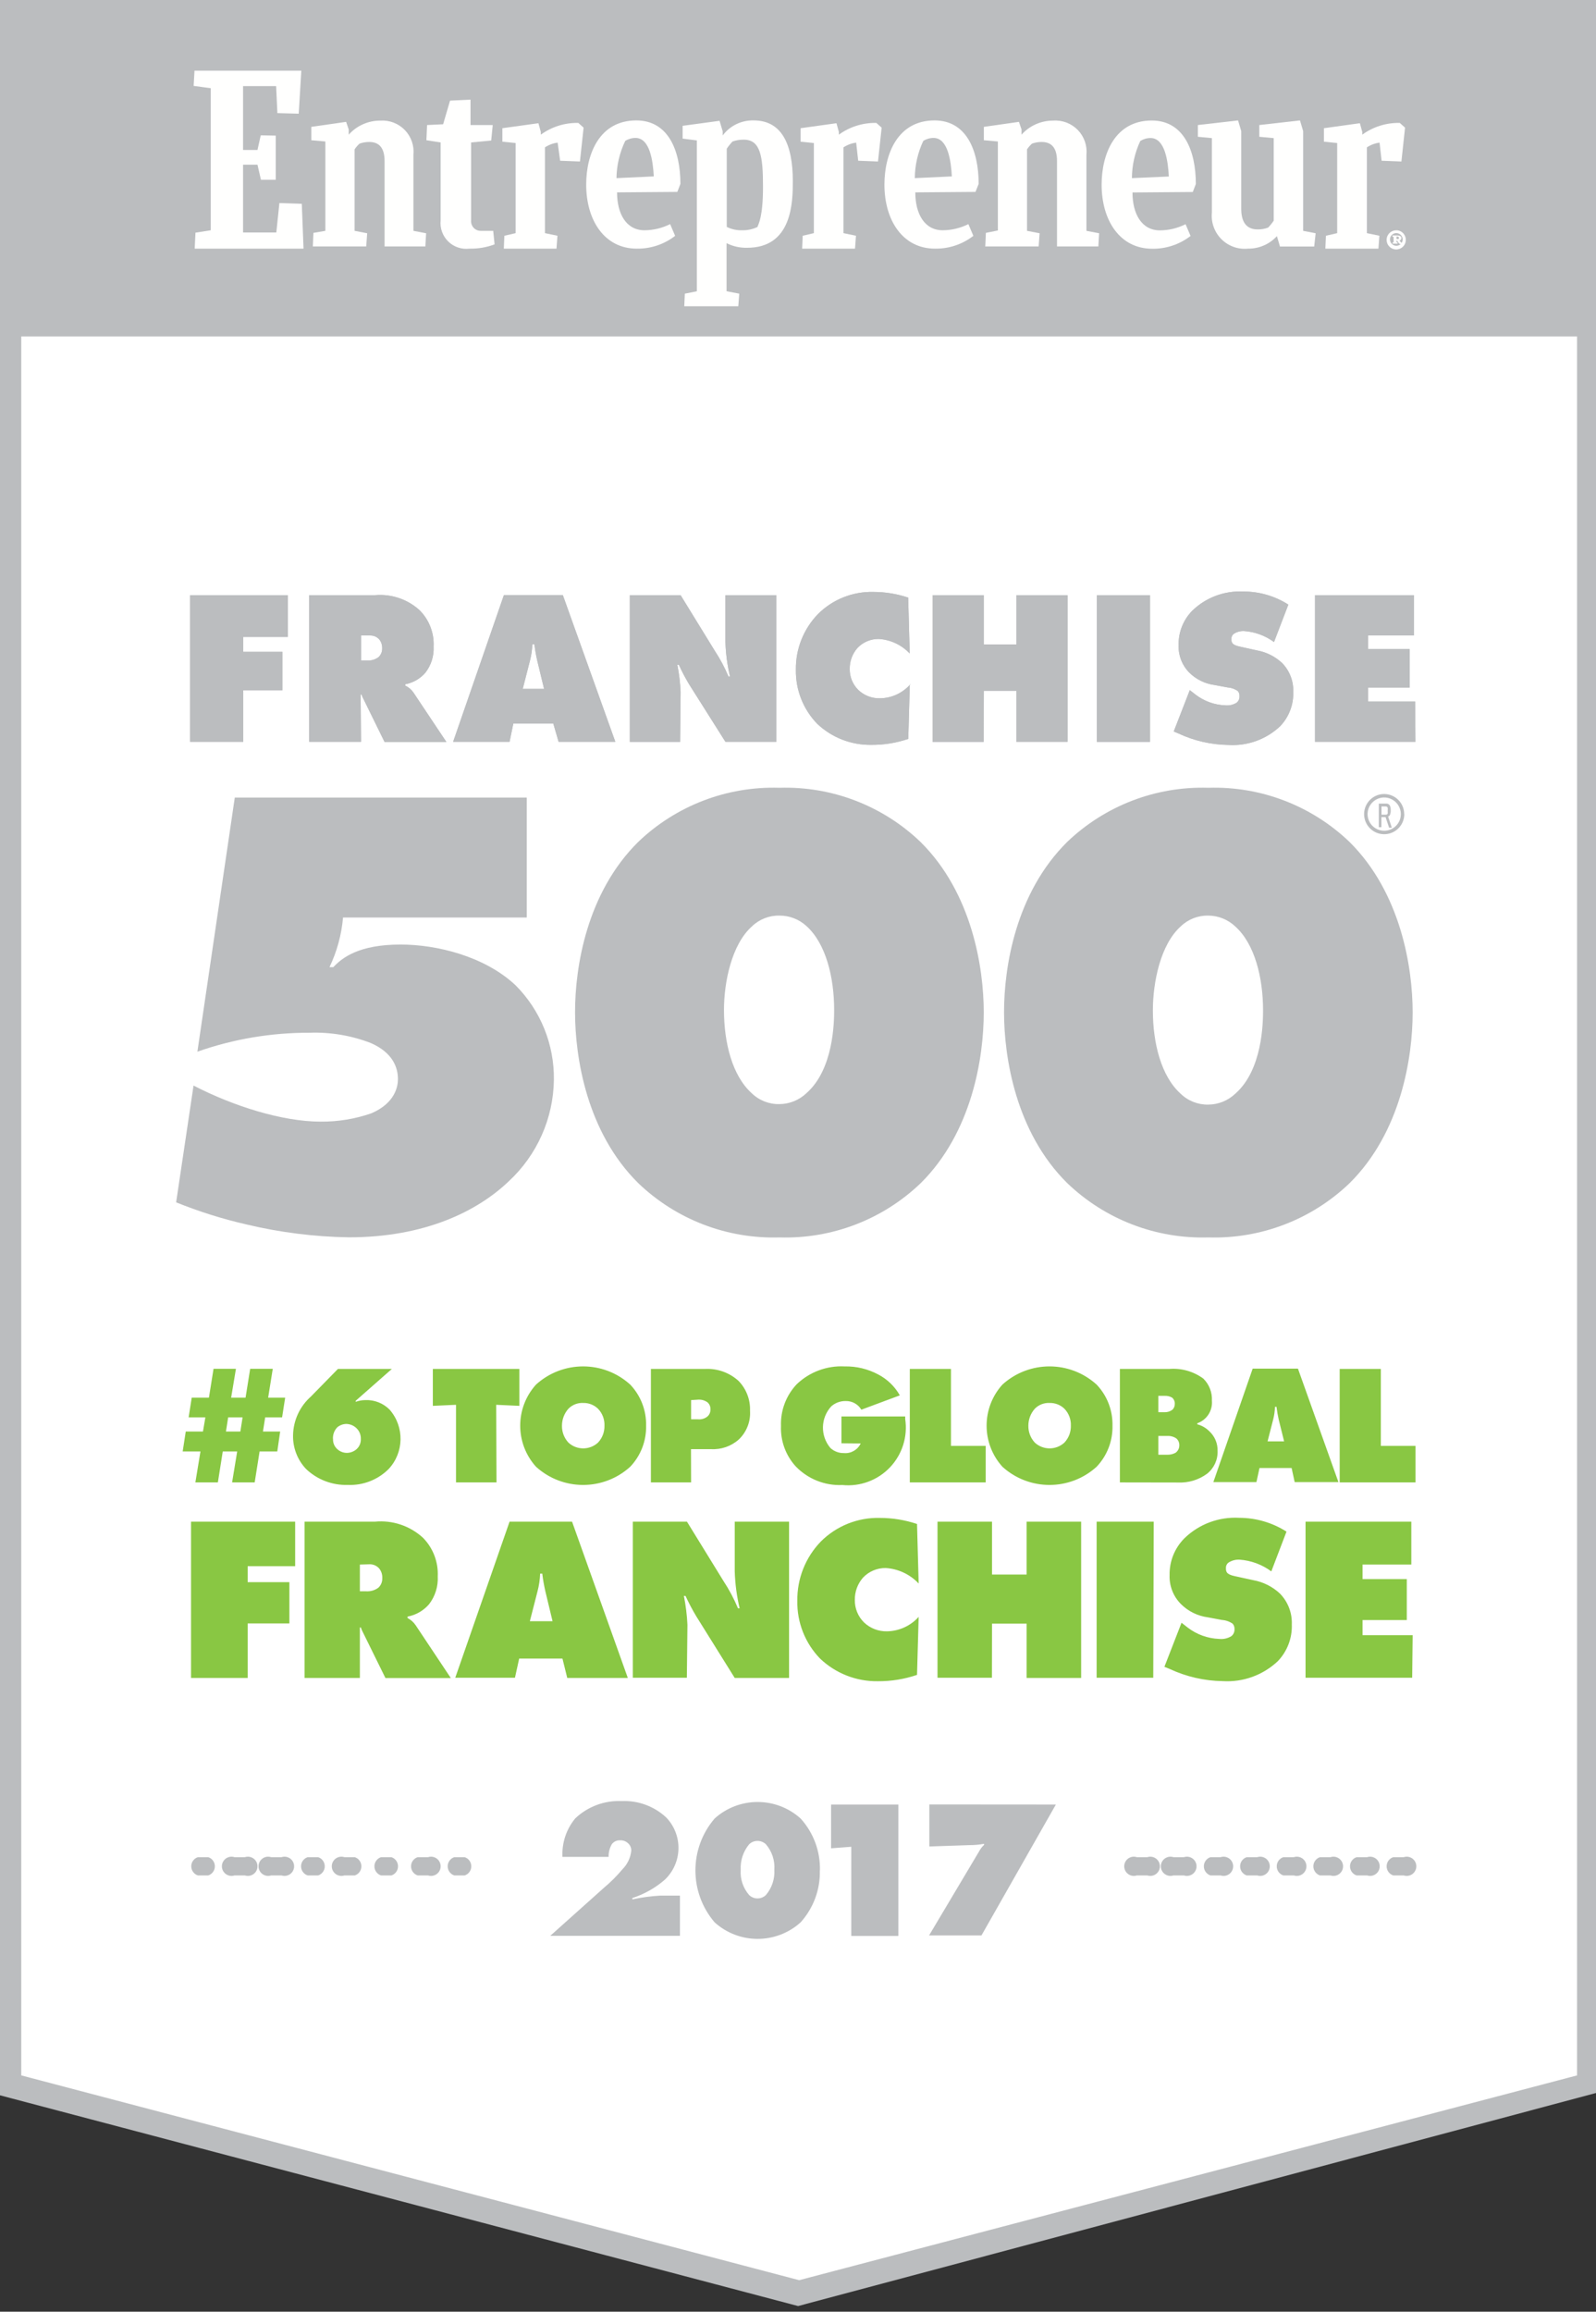 <?xml version="1.0" encoding="UTF-8"?>
<svg width="230px" height="333px" viewBox="0 0 230 333" version="1.1" xmlns="http://www.w3.org/2000/svg" xmlns:xlink="http://www.w3.org/1999/xlink">
    <rect x="0" y="0" width="230" height="333" fill="#333333" stroke="none"/>
    <!-- Generator: Sketch 50.2 (55047) - http://www.bohemiancoding.com/sketch -->
    <title>2018_Badge_Top_Global_Franchise</title>
    <desc>Created with Sketch.</desc>
    <defs></defs>
    <g id="Page-1" stroke="none" stroke-width="1" fill="none" fill-rule="evenodd">
        <g id="Franchise" transform="translate(-772, -1057)" fill-rule="nonzero">
            <g id="Section/Intro" transform="translate(75, 864)">
                <g id="Group" transform="translate(37, 193)">
                    <g id="2018_Badge_Top_Global_Franchise" transform="translate(660, 0)">
                        <g id="Badge">
                            <polyline id="Border" fill="#BBBDBF" points="0 0 0 301.827 115.014 332.184 230 301.494 230 0 0 0"></polyline>
                            <polygon id="White" fill="#FFFFFF" points="115.166 328.457 3.062 298.958 3.062 3.492 227.27 3.492 227.27 298.958"></polygon>
                            <polygon id="Grey-Fill" fill="#BBBDBF" points="0 48.466 230 48.466 230 0.374 0 0.374"></polygon>
                        </g>
                        <g id="Copy" transform="translate(24.94, 9.699)">
                            <g id="_2017" transform="translate(1.386, 249.398)" fill="#BBBDBF">
                                <path d="M175.964,8.424 C176.535,8.236 177.162,8.439 177.516,8.925 C177.871,9.411 177.871,10.07 177.516,10.556 C177.162,11.042 176.535,11.244 175.964,11.057 L174.454,11.057 C173.885,10.87 173.501,10.339 173.501,9.74 C173.501,9.142 173.885,8.611 174.454,8.424 L175.964,8.424 Z M170.685,8.424 C171.256,8.236 171.884,8.439 172.238,8.925 C172.592,9.411 172.592,10.07 172.238,10.556 C171.884,11.042 171.256,11.244 170.685,11.057 L169.175,11.057 C168.606,10.87 168.222,10.339 168.222,9.74 C168.222,9.142 168.606,8.611 169.175,8.424 L170.685,8.424 Z M165.406,8.424 C165.977,8.236 166.605,8.439 166.959,8.925 C167.313,9.411 167.313,10.07 166.959,10.556 C166.605,11.042 165.977,11.244 165.406,11.057 L163.896,11.057 C163.327,10.87 162.943,10.339 162.943,9.74 C162.943,9.142 163.327,8.611 163.896,8.424 L165.406,8.424 Z M160.127,8.424 C160.698,8.236 161.326,8.439 161.68,8.925 C162.034,9.411 162.034,10.07 161.68,10.556 C161.326,11.042 160.698,11.244 160.127,11.057 L158.617,11.057 C158.048,10.87 157.664,10.339 157.664,9.74 C157.664,9.142 158.048,8.611 158.617,8.424 L160.127,8.424 Z M154.848,8.424 C155.42,8.236 156.047,8.439 156.401,8.925 C156.755,9.411 156.755,10.07 156.401,10.556 C156.047,11.042 155.42,11.244 154.848,11.057 L153.338,11.057 C152.769,10.87 152.385,10.339 152.385,9.74 C152.385,9.142 152.769,8.611 153.338,8.424 L154.848,8.424 Z M149.569,8.424 C150.141,8.236 150.768,8.439 151.122,8.925 C151.476,9.411 151.476,10.07 151.122,10.556 C150.768,11.042 150.141,11.244 149.569,11.057 L148.114,11.057 C147.546,10.87 147.162,10.339 147.162,9.74 C147.162,9.142 147.546,8.611 148.114,8.424 L149.569,8.424 Z M144.29,8.424 C144.862,8.236 145.489,8.439 145.843,8.925 C146.197,9.411 146.197,10.07 145.843,10.556 C145.489,11.042 144.862,11.244 144.29,11.057 L142.78,11.057 C142.209,11.244 141.582,11.042 141.227,10.556 C140.873,10.07 140.873,9.411 141.227,8.925 C141.582,8.439 142.209,8.236 142.78,8.424 L144.29,8.424 Z M139.011,8.424 C139.583,8.236 140.21,8.439 140.564,8.925 C140.918,9.411 140.918,10.07 140.564,10.556 C140.21,11.042 139.583,11.244 139.011,11.057 L137.501,11.057 C136.93,11.244 136.303,11.042 135.949,10.556 C135.595,10.07 135.595,9.411 135.949,8.925 C136.303,8.439 136.93,8.236 137.501,8.424 L139.011,8.424 Z M40.638,8.424 C41.207,8.611 41.591,9.142 41.591,9.74 C41.591,10.339 41.207,10.87 40.638,11.057 L39.142,11.057 C38.573,10.87 38.189,10.339 38.189,9.74 C38.189,9.142 38.573,8.611 39.142,8.424 L40.638,8.424 Z M35.359,8.424 C35.93,8.236 36.558,8.439 36.912,8.925 C37.266,9.411 37.266,10.07 36.912,10.556 C36.558,11.042 35.93,11.244 35.359,11.057 L33.863,11.057 C33.294,10.87 32.91,10.339 32.91,9.74 C32.91,9.142 33.294,8.611 33.863,8.424 L35.359,8.424 Z M30.08,8.424 C30.649,8.611 31.033,9.142 31.033,9.74 C31.033,10.339 30.649,10.87 30.08,11.057 L28.584,11.057 C28.015,10.87 27.631,10.339 27.631,9.74 C27.631,9.142 28.015,8.611 28.584,8.424 L30.08,8.424 Z M24.801,8.424 C25.37,8.611 25.754,9.142 25.754,9.74 C25.754,10.339 25.37,10.87 24.801,11.057 L23.305,11.057 C22.733,11.244 22.106,11.042 21.752,10.556 C21.398,10.07 21.398,9.411 21.752,8.925 C22.106,8.439 22.733,8.236 23.305,8.424 L24.801,8.424 Z M19.522,8.424 C20.091,8.611 20.475,9.142 20.475,9.74 C20.475,10.339 20.091,10.87 19.522,11.057 L18.012,11.057 C17.443,10.87 17.059,10.339 17.059,9.74 C17.059,9.142 17.443,8.611 18.012,8.424 L19.522,8.424 Z M14.243,8.424 C14.815,8.236 15.442,8.439 15.796,8.925 C16.15,9.411 16.15,10.07 15.796,10.556 C15.442,11.042 14.815,11.244 14.243,11.057 L12.747,11.057 C12.176,11.244 11.548,11.042 11.194,10.556 C10.84,10.07 10.84,9.411 11.194,8.925 C11.548,8.439 12.176,8.236 12.747,8.424 L14.243,8.424 Z M8.964,8.424 C9.536,8.236 10.163,8.439 10.517,8.925 C10.871,9.411 10.871,10.07 10.517,10.556 C10.163,11.042 9.536,11.244 8.964,11.057 L7.468,11.057 C6.897,11.244 6.269,11.042 5.915,10.556 C5.561,10.07 5.561,9.411 5.915,8.925 C6.269,8.439 6.897,8.236 7.468,8.424 L8.964,8.424 Z M3.686,8.424 C4.254,8.611 4.638,9.142 4.638,9.74 C4.638,10.339 4.254,10.87 3.686,11.057 L2.189,11.057 C1.621,10.87 1.236,10.339 1.236,9.74 C1.236,9.142 1.621,8.611 2.189,8.424 L3.686,8.424 Z" id="Stroke"></path>
                                <path d="M71.66,13.966 L71.66,19.758 L52.969,19.758 L60.714,12.83 C61.678,12.024 62.568,11.133 63.375,10.17 C64.096,9.447 64.546,8.498 64.649,7.482 C64.656,7.081 64.49,6.697 64.192,6.429 C63.888,6.136 63.478,5.981 63.056,5.999 C62.579,5.966 62.118,6.18 61.837,6.567 C61.523,7.12 61.365,7.747 61.38,8.383 L54.729,8.383 C54.629,6.37 55.286,4.393 56.572,2.84 C58.374,1.13 60.796,0.229 63.278,0.346 C65.648,0.242 67.96,1.096 69.693,2.716 C70.858,3.931 71.49,5.561 71.448,7.244 C71.406,8.927 70.695,10.524 69.471,11.68 C68.107,12.862 66.519,13.757 64.802,14.313 L64.802,14.507 C66.116,14.224 67.45,14.043 68.792,13.966 L71.66,13.966 Z M91.82,10.322 C91.894,13.084 90.901,15.768 89.049,17.818 C85.528,20.988 80.182,20.988 76.662,17.818 C72.967,13.514 72.967,7.158 76.662,2.854 C80.182,-0.316 85.528,-0.316 89.049,2.854 C90.901,4.894 91.898,7.568 91.834,10.322 L91.82,10.322 Z M82.855,6.083 C82.401,6.075 81.962,6.25 81.636,6.567 C80.782,7.594 80.347,8.905 80.417,10.239 C80.322,11.568 80.761,12.879 81.636,13.883 C81.962,14.201 82.401,14.376 82.855,14.368 C83.3,14.364 83.726,14.191 84.047,13.883 C84.908,12.871 85.345,11.566 85.266,10.239 C85.361,8.902 84.923,7.582 84.047,6.567 C83.729,6.263 83.309,6.09 82.869,6.083 L82.855,6.083 Z M103.14,19.772 L96.351,19.772 L96.351,6.928 L93.441,7.149 L93.441,0.845 L103.14,0.845 L103.14,19.772 Z M125.835,0.845 L115.111,19.702 L107.56,19.702 L114.806,7.537 C114.98,7.209 115.209,6.914 115.485,6.664 L115.485,6.498 C114.777,6.633 114.058,6.698 113.337,6.692 L107.601,6.886 L107.601,0.831 L125.835,0.845 Z" id="_2018"></path>
                            </g>
                            <path d="M12.955,196.511 L15.435,196.511 L15.019,199.38 L12.47,199.38 L11.763,203.841 L8.507,203.841 L9.242,199.38 L7.163,199.38 L6.457,203.841 L3.214,203.841 L3.949,199.38 L1.386,199.38 L1.829,196.511 L4.309,196.511 L4.655,194.475 L2.245,194.475 L2.688,191.634 L5.168,191.634 L5.833,187.478 L9.061,187.478 L8.369,191.634 L10.447,191.634 L11.112,187.478 L14.368,187.478 L13.703,191.634 L16.155,191.634 L15.712,194.475 L13.273,194.475 L12.955,196.511 Z M9.699,196.511 L10.017,194.475 L7.939,194.475 L7.62,196.511 L9.699,196.511 Z M23.762,187.492 L31.535,187.492 L26.325,192.078 L26.325,192.23 C26.77,192.069 27.238,191.984 27.711,191.981 C29.022,191.929 30.294,192.432 31.216,193.366 C33.361,195.835 33.296,199.525 31.064,201.915 C29.508,203.469 27.372,204.298 25.175,204.201 C22.95,204.273 20.789,203.45 19.176,201.915 C17.919,200.597 17.241,198.831 17.292,197.01 C17.341,194.885 18.275,192.876 19.869,191.468 L23.762,187.492 Z M23.055,197.564 C23.024,198.078 23.21,198.581 23.568,198.95 C23.958,199.36 24.499,199.59 25.064,199.587 C25.576,199.577 26.067,199.385 26.45,199.047 C26.862,198.672 27.085,198.134 27.06,197.578 C27.081,196.959 26.821,196.363 26.353,195.957 C25.969,195.62 25.478,195.429 24.967,195.417 C24.491,195.426 24.032,195.597 23.665,195.902 C23.238,196.347 23.012,196.948 23.042,197.564 L23.055,197.564 Z M46.61,203.841 L40.777,203.841 L40.777,192.66 L37.437,192.812 L37.437,187.492 L49.907,187.492 L49.907,192.812 L46.568,192.66 L46.61,203.841 Z M68.169,195.652 C68.222,197.854 67.4,199.987 65.883,201.583 C62.032,205.079 56.155,205.079 52.304,201.583 C49.269,198.222 49.269,193.11 52.304,189.75 C56.155,186.254 62.032,186.254 65.883,189.75 C67.393,191.339 68.215,193.46 68.169,195.652 Z M59.107,192.396 C58.309,192.353 57.532,192.656 56.973,193.228 C56.373,193.903 56.042,194.776 56.045,195.68 C56.03,196.578 56.363,197.447 56.973,198.105 C58.178,199.217 60.036,199.217 61.241,198.105 C61.857,197.45 62.19,196.579 62.169,195.68 C62.209,194.77 61.873,193.884 61.241,193.228 C60.671,192.675 59.901,192.375 59.107,192.396 Z M74.653,203.841 L68.861,203.841 L68.861,187.492 L76.704,187.492 C78.461,187.412 80.179,188.03 81.484,189.21 C82.601,190.354 83.202,191.906 83.146,193.505 C83.251,195.062 82.657,196.586 81.525,197.661 C80.423,198.639 78.977,199.137 77.507,199.047 L74.639,199.047 L74.653,203.841 Z M74.653,191.981 L74.653,194.752 L75.664,194.752 C76.167,194.799 76.668,194.639 77.05,194.308 C77.323,194.046 77.465,193.675 77.438,193.297 C77.46,192.908 77.295,192.533 76.995,192.286 C76.642,192.037 76.22,191.906 75.789,191.911 L74.653,191.981 Z M96.323,198.202 L96.323,194.336 L105.509,194.336 L105.509,194.71 C105.89,197.249 105.077,199.822 103.305,201.681 C101.533,203.539 99.002,204.475 96.448,204.215 C93.918,204.33 91.462,203.345 89.714,201.513 C88.278,199.929 87.522,197.844 87.608,195.708 C87.528,193.487 88.342,191.326 89.866,189.708 C91.719,187.927 94.228,186.994 96.794,187.131 C98.469,187.097 100.124,187.493 101.602,188.281 C102.918,188.961 104.006,190.011 104.733,191.302 L99.191,193.366 C98.72,192.572 97.856,192.095 96.933,192.119 C96.169,192.104 95.427,192.376 94.854,192.881 C93.305,194.563 93.251,197.136 94.73,198.881 C95.257,199.367 95.952,199.631 96.669,199.615 C97.688,199.708 98.656,199.154 99.094,198.23 L96.323,198.202 Z M117.106,203.841 L106.174,203.841 L106.174,187.492 L112.104,187.492 L112.104,198.576 L117.106,198.576 L117.106,203.841 Z M135.381,195.652 C135.435,197.854 134.613,199.987 133.095,201.583 C129.244,205.079 123.368,205.079 119.517,201.583 C116.482,198.222 116.482,193.11 119.517,189.75 C123.368,186.254 129.244,186.254 133.095,189.75 C134.606,191.339 135.427,193.46 135.381,195.652 Z M126.32,192.396 C125.522,192.353 124.744,192.656 124.186,193.228 C123.585,193.903 123.255,194.776 123.258,195.68 C123.243,196.578 123.575,197.447 124.186,198.105 C125.391,199.217 127.249,199.217 128.454,198.105 C129.07,197.45 129.403,196.579 129.382,195.68 C129.421,194.77 129.086,193.884 128.454,193.228 C127.88,192.671 127.105,192.371 126.306,192.396 L126.32,192.396 Z M136.448,203.841 L136.448,187.492 L143.584,187.492 C145.323,187.357 147.052,187.849 148.461,188.877 C149.315,189.711 149.769,190.872 149.708,192.064 C149.833,193.503 148.966,194.844 147.602,195.32 L147.602,195.472 C148.252,195.642 148.845,195.981 149.32,196.456 C150.116,197.182 150.556,198.219 150.525,199.296 C150.577,200.584 150.005,201.817 148.987,202.608 C147.784,203.483 146.318,203.923 144.831,203.855 L136.448,203.841 Z M141.99,191.371 L141.99,193.727 L142.919,193.727 C143.325,193.737 143.722,193.605 144.041,193.352 C144.26,193.122 144.375,192.811 144.36,192.493 C144.372,192.165 144.234,191.849 143.986,191.634 C143.659,191.443 143.283,191.351 142.905,191.371 L141.99,191.371 Z M141.99,197.149 L141.99,199.851 L143.196,199.851 C143.628,199.876 144.058,199.785 144.443,199.587 C144.81,199.34 145.024,198.921 145.011,198.479 C145.022,198.1 144.858,197.738 144.567,197.495 C144.183,197.241 143.725,197.12 143.265,197.149 L141.99,197.149 Z M161.194,201.763 L156.566,201.763 L156.123,203.799 L149.916,203.799 L155.583,187.45 L162.108,187.45 L167.942,203.799 L161.637,203.799 L161.194,201.763 Z M159.337,194.793 C159.199,194.185 159.093,193.57 159.019,192.951 L158.797,192.951 C158.777,193.573 158.689,194.191 158.534,194.793 L157.73,197.925 L160.113,197.925 L159.337,194.793 Z M179.054,203.841 L168.122,203.841 L168.122,187.492 L174.052,187.492 L174.052,198.576 L179.054,198.576 L179.054,203.841 Z" id="_6-TOP-GLOBAL" fill="#89C743"></path>
                            <path d="M10.752,232.009 L2.591,232.009 L2.591,209.494 L17.596,209.494 L17.596,215.909 L10.752,215.909 L10.752,218.209 L16.765,218.209 L16.765,224.153 L10.752,224.153 L10.752,232.009 Z M26.921,232.009 L18.954,232.009 L18.954,209.494 L29.096,209.494 C31.631,209.252 34.149,210.099 36.024,211.822 C37.469,213.295 38.236,215.302 38.144,217.364 C38.221,218.809 37.778,220.234 36.897,221.382 C36.097,222.315 35.002,222.946 33.793,223.169 L33.793,223.377 C34.269,223.623 34.674,223.985 34.971,224.43 L40.028,232.023 L30.607,232.023 L27.364,225.442 C27.238,225.217 27.136,224.98 27.06,224.735 L26.921,224.735 L26.921,232.009 Z M26.921,215.673 L26.921,219.525 L27.863,219.525 C28.478,219.557 29.085,219.376 29.581,219.013 C29.966,218.657 30.174,218.15 30.149,217.627 C30.177,217.126 30.019,216.633 29.706,216.242 C29.357,215.843 28.85,215.62 28.32,215.632 L26.921,215.673 Z M56.114,229.21 L49.88,229.21 L49.27,231.981 L40.666,231.981 L48.494,209.494 L57.5,209.494 L65.536,232.009 L56.807,232.009 L56.114,229.21 Z M53.648,219.511 C53.457,218.674 53.309,217.828 53.205,216.976 L52.9,216.976 C52.868,217.832 52.743,218.682 52.526,219.511 L51.417,223.834 L54.687,223.834 L53.648,219.511 Z M74.043,231.981 L66.257,231.981 L66.257,209.494 L74.057,209.494 L79.295,218.001 C80.123,219.258 80.833,220.589 81.414,221.978 L81.65,221.978 C81.234,220.228 80.997,218.441 80.943,216.643 L80.943,209.494 L88.772,209.494 L88.772,232.009 L80.943,232.009 L75.401,223.128 C74.83,222.178 74.312,221.197 73.849,220.19 L73.614,220.19 C73.889,221.561 74.061,222.95 74.127,224.347 L74.043,231.981 Z M107.449,223.169 L107.213,231.566 C105.389,232.186 103.473,232.495 101.546,232.48 C98.454,232.52 95.47,231.346 93.233,229.21 C91.079,226.985 89.902,223.993 89.963,220.897 C89.917,217.717 91.133,214.648 93.344,212.362 C95.593,210.109 98.668,208.877 101.851,208.954 C103.674,208.955 105.484,209.25 107.213,209.827 L107.449,218.403 C106.206,217.083 104.506,216.285 102.696,216.172 C101.461,216.158 100.276,216.661 99.427,217.558 C98.653,218.443 98.233,219.583 98.249,220.758 C98.228,221.973 98.703,223.144 99.565,224.001 C100.462,224.858 101.664,225.322 102.904,225.289 C104.648,225.254 106.299,224.496 107.463,223.197 L107.449,223.169 Z M118.007,231.981 L110.164,231.981 L110.164,209.494 L118.02,209.494 L118.02,217.114 L123.008,217.114 L123.008,209.494 L130.864,209.494 L130.864,232.009 L123.008,232.009 L123.008,224.181 L118.02,224.181 L118.007,231.981 Z M141.256,231.981 L133.095,231.981 L133.095,209.494 L141.325,209.494 L141.256,231.981 Z M160.46,210.921 L158.27,216.657 C156.934,215.669 155.343,215.082 153.684,214.967 C153.138,214.94 152.597,215.08 152.133,215.369 C151.867,215.548 151.715,215.853 151.731,216.172 C151.731,216.643 151.731,217.087 153.047,217.35 L155.652,217.918 C157.094,218.176 158.432,218.844 159.504,219.844 C160.668,221.03 161.29,222.645 161.222,224.305 C161.294,226.271 160.563,228.182 159.199,229.598 C157.066,231.607 154.198,232.645 151.273,232.466 C148.624,232.429 146.012,231.829 143.611,230.707 L142.863,230.402 L145.33,224.056 L146.202,224.735 C147.512,225.747 149.106,226.324 150.761,226.384 C151.376,226.45 151.995,226.308 152.52,225.982 C152.823,225.736 152.988,225.359 152.964,224.97 C152.98,224.688 152.885,224.409 152.701,224.195 C152.242,223.876 151.706,223.69 151.149,223.654 L149.154,223.28 C147.67,223.088 146.292,222.411 145.233,221.354 C144.141,220.252 143.554,218.748 143.611,217.198 C143.569,215.185 144.362,213.244 145.801,211.836 C147.896,209.827 150.731,208.779 153.629,208.94 C156.06,208.94 158.44,209.637 160.487,210.949 L160.46,210.921 Z M178.569,231.981 L163.203,231.981 L163.203,209.494 L178.444,209.494 L178.444,215.673 L171.419,215.673 L171.419,217.766 L177.793,217.766 L177.793,223.668 L171.419,223.668 L171.419,225.843 L178.638,225.843 L178.569,231.981 Z" id="FRANCHISE" fill="#89C743"></path>
                            <g id="Franchise-500" transform="translate(0, 74.819)" fill="#BBBDBF">
                                <path d="M10.114,22.335 L2.452,22.335 L2.452,1.219 L16.543,1.219 L16.543,7.233 L10.114,7.233 L10.114,9.38 L15.754,9.38 L15.754,14.922 L10.114,14.922 L10.114,22.335 Z M27.087,22.335 L19.619,22.335 L19.619,1.219 L29.096,1.219 C31.461,1.007 33.805,1.802 35.553,3.408 C36.915,4.785 37.639,6.67 37.548,8.604 C37.618,9.961 37.2,11.297 36.37,12.373 C35.621,13.248 34.594,13.839 33.461,14.049 L33.461,14.243 C33.935,14.466 34.341,14.81 34.639,15.241 L39.391,22.363 L30.482,22.363 L27.448,16.183 C27.327,15.972 27.23,15.749 27.157,15.518 L27.032,15.518 L27.087,22.335 Z M27.087,7.011 L27.087,10.627 L27.974,10.627 C28.553,10.662 29.125,10.496 29.595,10.156 C29.96,9.824 30.158,9.346 30.136,8.854 C30.152,8.397 30.005,7.95 29.72,7.593 C29.391,7.22 28.914,7.012 28.417,7.025 L27.087,7.011 Z M54.798,19.716 L49.034,19.716 L48.494,22.335 L40.361,22.335 L47.677,1.205 L56.17,1.205 L63.735,22.335 L55.56,22.335 L54.798,19.716 Z M52.484,10.655 C52.305,9.873 52.167,9.082 52.069,8.286 L51.778,8.286 C51.749,9.086 51.633,9.88 51.431,10.655 L50.392,14.714 L53.468,14.714 L52.484,10.655 Z M73.073,22.349 L65.827,22.349 L65.827,1.219 L73.143,1.219 L78.048,9.2 C78.828,10.382 79.496,11.635 80.043,12.941 L80.264,12.941 C79.873,11.301 79.65,9.625 79.599,7.939 L79.599,1.219 L86.943,1.219 L86.943,22.335 L79.599,22.335 L74.348,14.022 C73.812,13.126 73.326,12.201 72.893,11.251 L72.672,11.251 C72.926,12.535 73.084,13.836 73.143,15.144 L73.073,22.349 Z M106.174,14.036 L105.952,21.919 C104.24,22.502 102.441,22.792 100.632,22.778 C97.735,22.825 94.935,21.736 92.831,19.744 C90.811,17.661 89.704,14.859 89.755,11.957 C89.713,8.973 90.854,6.094 92.928,3.949 C95.039,1.835 97.923,0.679 100.909,0.748 C102.619,0.749 104.317,1.025 105.939,1.566 L106.16,9.616 C104.993,8.376 103.398,7.628 101.699,7.523 C100.536,7.508 99.421,7.981 98.623,8.826 C97.895,9.657 97.5,10.728 97.514,11.833 C97.493,12.97 97.939,14.067 98.748,14.867 C99.589,15.67 100.716,16.104 101.879,16.072 C103.546,16.051 105.126,15.327 106.23,14.077 L106.174,14.036 Z M116.815,22.349 L109.458,22.349 L109.458,1.219 L116.843,1.219 L116.843,8.313 L121.526,8.313 L121.526,1.219 L128.911,1.219 L128.911,22.335 L121.526,22.335 L121.526,14.992 L116.843,14.992 L116.815,22.349 Z M140.785,22.349 L133.123,22.349 L133.123,1.219 L140.785,1.219 L140.785,22.349 Z M160.723,2.577 L158.658,7.967 C157.402,7.041 155.907,6.493 154.349,6.387 C153.838,6.361 153.33,6.492 152.895,6.761 C152.644,6.932 152.502,7.221 152.52,7.523 C152.52,7.967 152.52,8.383 153.754,8.632 L156.192,9.172 C157.546,9.412 158.802,10.037 159.808,10.973 C160.897,12.077 161.484,13.581 161.43,15.13 C161.499,16.977 160.814,18.773 159.531,20.104 C157.529,21.989 154.836,22.962 152.091,22.792 C149.604,22.758 147.153,22.196 144.9,21.143 L144.207,20.852 L146.521,14.895 L147.339,15.532 C148.568,16.484 150.066,17.027 151.62,17.084 C152.196,17.145 152.776,17.013 153.269,16.71 C153.554,16.477 153.709,16.121 153.684,15.754 C153.701,15.486 153.611,15.222 153.435,15.019 C153.006,14.719 152.503,14.541 151.98,14.507 L150.11,14.16 C148.721,13.979 147.431,13.346 146.438,12.359 C145.416,11.326 144.864,9.918 144.914,8.466 C144.855,6.602 145.561,4.795 146.867,3.464 C148.825,1.561 151.485,0.558 154.211,0.693 C156.518,0.678 158.78,1.332 160.723,2.577 Z M179.04,22.335 L164.561,22.335 L164.561,1.219 L178.818,1.219 L178.818,7.011 L172.223,7.011 L172.223,8.978 L178.208,8.978 L178.208,14.52 L172.223,14.52 L172.223,16.543 L178.998,16.543 L179.04,22.335 Z" id="FRANCHISE-2"></path>
                                <path d="M10.114,22.335 L2.452,22.335 L2.452,1.219 L16.543,1.219 L16.543,7.233 L10.114,7.233 L10.114,9.38 L15.754,9.38 L15.754,14.922 L10.114,14.922 L10.114,22.335 Z M27.087,22.335 L19.619,22.335 L19.619,1.219 L29.096,1.219 C31.461,1.007 33.805,1.802 35.553,3.408 C36.915,4.785 37.639,6.67 37.548,8.604 C37.618,9.961 37.2,11.297 36.37,12.373 C35.621,13.248 34.594,13.839 33.461,14.049 L33.461,14.243 C33.935,14.466 34.341,14.81 34.639,15.241 L39.391,22.363 L30.482,22.363 L27.448,16.183 C27.327,15.972 27.23,15.749 27.157,15.518 L27.032,15.518 L27.087,22.335 Z M27.087,7.011 L27.087,10.627 L27.974,10.627 C28.553,10.662 29.125,10.496 29.595,10.156 C29.96,9.824 30.158,9.346 30.136,8.854 C30.152,8.397 30.005,7.95 29.72,7.593 C29.391,7.22 28.914,7.012 28.417,7.025 L27.087,7.011 Z M54.798,19.716 L49.034,19.716 L48.494,22.335 L40.361,22.335 L47.677,1.205 L56.17,1.205 L63.735,22.335 L55.56,22.335 L54.798,19.716 Z M52.484,10.655 C52.305,9.873 52.167,9.082 52.069,8.286 L51.778,8.286 C51.749,9.086 51.633,9.88 51.431,10.655 L50.392,14.714 L53.468,14.714 L52.484,10.655 Z M73.073,22.349 L65.827,22.349 L65.827,1.219 L73.143,1.219 L78.048,9.2 C78.828,10.382 79.496,11.635 80.043,12.941 L80.264,12.941 C79.873,11.301 79.65,9.625 79.599,7.939 L79.599,1.219 L86.943,1.219 L86.943,22.335 L79.599,22.335 L74.348,14.022 C73.812,13.126 73.326,12.201 72.893,11.251 L72.672,11.251 C72.926,12.535 73.084,13.836 73.143,15.144 L73.073,22.349 Z M106.174,14.036 L105.952,21.919 C104.24,22.502 102.441,22.792 100.632,22.778 C97.735,22.825 94.935,21.736 92.831,19.744 C90.811,17.661 89.704,14.859 89.755,11.957 C89.713,8.973 90.854,6.094 92.928,3.949 C95.039,1.835 97.923,0.679 100.909,0.748 C102.619,0.749 104.317,1.025 105.939,1.566 L106.16,9.616 C104.993,8.376 103.398,7.628 101.699,7.523 C100.536,7.508 99.421,7.981 98.623,8.826 C97.895,9.657 97.5,10.728 97.514,11.833 C97.493,12.97 97.939,14.067 98.748,14.867 C99.589,15.67 100.716,16.104 101.879,16.072 C103.546,16.051 105.126,15.327 106.23,14.077 L106.174,14.036 Z M116.815,22.349 L109.458,22.349 L109.458,1.219 L116.843,1.219 L116.843,8.313 L121.526,8.313 L121.526,1.219 L128.911,1.219 L128.911,22.335 L121.526,22.335 L121.526,14.992 L116.843,14.992 L116.815,22.349 Z M140.785,22.349 L133.123,22.349 L133.123,1.219 L140.785,1.219 L140.785,22.349 Z M160.723,2.577 L158.658,7.967 C157.402,7.041 155.907,6.493 154.349,6.387 C153.838,6.361 153.33,6.492 152.895,6.761 C152.644,6.932 152.502,7.221 152.52,7.523 C152.52,7.967 152.52,8.383 153.754,8.632 L156.192,9.172 C157.546,9.412 158.802,10.037 159.808,10.973 C160.897,12.077 161.484,13.581 161.43,15.13 C161.499,16.977 160.814,18.773 159.531,20.104 C157.529,21.989 154.836,22.962 152.091,22.792 C149.604,22.758 147.153,22.196 144.9,21.143 L144.207,20.852 L146.521,14.895 L147.339,15.532 C148.568,16.484 150.066,17.027 151.62,17.084 C152.196,17.145 152.776,17.013 153.269,16.71 C153.554,16.477 153.709,16.121 153.684,15.754 C153.701,15.486 153.611,15.222 153.435,15.019 C153.006,14.719 152.503,14.541 151.98,14.507 L150.11,14.16 C148.721,13.979 147.431,13.346 146.438,12.359 C145.416,11.326 144.864,9.918 144.914,8.466 C144.855,6.602 145.561,4.795 146.867,3.464 C148.825,1.561 151.485,0.558 154.211,0.693 C156.518,0.678 158.78,1.332 160.723,2.577 Z M179.04,22.335 L164.561,22.335 L164.561,1.219 L178.818,1.219 L178.818,7.011 L172.223,7.011 L172.223,8.978 L178.208,8.978 L178.208,14.52 L172.223,14.52 L172.223,16.543 L178.998,16.543 L179.04,22.335 Z" id="FRANCHISE-3"></path>
                                <path d="M3.505,66.977 L8.895,30.371 L50.974,30.371 L50.974,47.649 L24.496,47.649 C24.279,50.13 23.617,52.551 22.543,54.798 L23.097,54.798 C24.399,53.413 26.81,51.542 32.796,51.542 C37.992,51.542 44.878,53.219 49.339,57.389 C52.956,61.008 54.955,65.935 54.881,71.051 C54.802,76.598 52.453,81.87 48.383,85.64 C43.825,90.005 36.218,93.718 25.342,93.718 C20.365,93.639 15.413,93.016 10.572,91.861 C7.116,91.071 3.729,90.006 0.443,88.675 L2.951,71.854 C8.715,74.833 15.767,77.05 21.254,77.05 C23.753,77.074 26.238,76.667 28.598,75.845 C32.034,74.362 32.408,71.937 32.408,70.926 C32.408,69.249 31.66,67.116 28.501,65.73 C25.689,64.645 22.687,64.14 19.675,64.248 C14.169,64.227 8.7,65.15 3.505,66.977 Z M116.829,61.31 C116.829,67.808 115.152,78.588 107.726,85.931 C102.268,91.157 94.938,93.968 87.386,93.732 C79.825,93.964 72.489,91.143 67.033,85.904 C59.606,78.56 57.93,67.781 57.93,61.283 C57.93,54.784 59.606,44.102 67.033,36.758 C72.49,31.533 79.82,28.722 87.372,28.958 C94.925,28.722 102.254,31.533 107.712,36.758 C115.152,44.116 116.829,54.895 116.829,61.31 Z M87.386,47.372 C85.898,47.341 84.46,47.91 83.396,48.951 C80.5,51.556 79.392,56.946 79.392,60.964 C79.392,65.702 80.597,70.441 83.382,72.949 C84.446,73.99 85.884,74.559 87.372,74.528 C88.828,74.519 90.226,73.954 91.28,72.949 C95.187,69.513 95.27,62.723 95.27,60.964 C95.27,56.225 94.064,51.39 91.28,48.882 C90.219,47.905 88.828,47.365 87.386,47.372 Z M178.638,61.31 C178.638,67.808 176.961,78.588 169.535,85.931 C164.077,91.157 156.747,93.968 149.195,93.732 C141.639,93.96 134.309,91.139 128.855,85.904 C121.429,78.56 119.752,67.781 119.752,61.283 C119.752,54.784 121.429,44.102 128.855,36.758 C134.313,31.533 141.643,28.722 149.195,28.958 C156.747,28.722 164.077,31.533 169.535,36.758 C176.961,44.116 178.638,54.895 178.638,61.31 Z M149.181,47.372 C147.693,47.341 146.255,47.91 145.191,48.951 C142.309,51.556 141.201,56.946 141.201,61.033 C141.201,65.772 142.406,70.51 145.191,73.018 C146.255,74.059 147.693,74.628 149.181,74.598 C150.638,74.589 152.035,74.024 153.089,73.018 C156.996,69.582 157.079,62.793 157.079,61.033 C157.079,56.295 155.873,51.459 153.089,48.951 C152.035,47.946 150.638,47.381 149.181,47.372 Z" id="_500"></path>
                                <path d="M175.049,31.867 C175.01,31.727 174.876,31.634 174.731,31.646 L174.149,31.646 C174.149,31.646 174.149,32.796 174.149,32.837 L174.772,32.837 C174.883,32.848 174.989,32.786 175.036,32.685 C175.053,32.556 175.053,32.426 175.036,32.297 C175.053,32.155 175.058,32.011 175.049,31.867 Z M175.396,32.823 C175.343,32.954 175.237,33.055 175.105,33.101 L175.631,34.708 L175.243,34.708 L174.731,33.184 L174.135,33.184 L174.135,34.639 L173.761,34.639 L173.761,31.244 L174.786,31.244 C175.052,31.209 175.306,31.365 175.396,31.618 C175.458,31.801 175.486,31.993 175.479,32.186 C175.488,32.384 175.46,32.581 175.396,32.768 L175.396,32.823 Z" id="Fill-32"></path>
                                <path d="M176.934,32.754 C176.934,31.781 176.345,30.904 175.444,30.536 C174.543,30.168 173.509,30.38 172.827,31.075 C172.145,31.769 171.95,32.806 172.334,33.701 C172.719,34.595 173.605,35.168 174.578,35.151 C175.886,35.129 176.934,34.062 176.934,32.754 Z M177.433,32.754 C177.432,33.929 176.722,34.988 175.635,35.433 C174.548,35.879 173.299,35.624 172.474,34.787 C171.65,33.95 171.412,32.698 171.874,31.617 C172.335,30.536 173.403,29.842 174.578,29.858 C176.156,29.889 177.419,31.176 177.419,32.754 L177.433,32.754 Z" id="Stroke-33"></path>
                            </g>
                            <g id="Entrepreneur" transform="translate(2.771, 0)" fill="#FFFFFE">
                                <polyline id="Fill-16" points="0.457 23.817 2.66 23.471 2.66 3.007 0.194 2.674 0.319 0.485 15.712 0.485 15.338 6.678 12.262 6.595 12.082 2.702 7.316 2.702 7.316 11.902 9.394 11.902 9.865 9.796 12.027 9.837 12.027 16.197 9.893 16.197 9.394 14.022 7.316 14.022 7.316 23.79 12.11 23.79 12.553 19.55 15.781 19.661 16.031 26.117 0.346 26.117 0.457 23.817"></polyline>
                                <path d="M17.375,25.743 L17.458,23.845 L19.176,23.554 L19.176,10.683 L17.153,10.502 L17.153,8.577 L22.169,7.856 L22.543,8.951 L22.543,9.699 C23.702,8.402 25.362,7.666 27.101,7.676 C28.42,7.588 29.711,8.085 30.63,9.036 C31.548,9.986 32.001,11.293 31.867,12.608 L31.867,23.554 L33.696,23.901 L33.586,25.799 L27.711,25.799 L27.711,13.523 C27.711,11.763 27.06,10.752 25.494,10.752 C25.022,10.751 24.554,10.831 24.108,10.987 C23.834,11.233 23.592,11.512 23.388,11.819 L23.388,23.554 L25.203,23.901 L25.064,25.799 L17.375,25.799" id="Fill-17"></path>
                                <path d="M114.28,25.743 L114.363,23.845 L116.095,23.499 L116.095,10.683 L114.072,10.502 L114.072,8.577 L119.129,7.856 L119.503,8.951 L119.503,9.699 C120.662,8.402 122.322,7.666 124.061,7.676 C125.385,7.579 126.684,8.073 127.609,9.024 C128.534,9.976 128.99,11.288 128.855,12.608 L128.855,23.554 L130.684,23.901 L130.573,25.799 L124.616,25.799 L124.616,13.523 C124.616,11.763 123.964,10.752 122.399,10.752 C121.927,10.751 121.458,10.831 121.013,10.987 C120.739,11.233 120.496,11.512 120.293,11.819 L120.293,23.554 L122.108,23.901 L121.969,25.799 L114.252,25.799" id="Fill-18"></path>
                                <path d="M43.548,25.508 C42.396,25.937 41.174,26.144 39.945,26.117 C38.82,26.259 37.692,25.879 36.882,25.085 C36.073,24.292 35.67,23.172 35.789,22.044 L35.789,10.821 L33.738,10.502 L33.835,8.313 L36.149,8.202 L37.146,4.794 L40.098,4.655 L40.098,8.313 L43.298,8.313 L43.077,10.544 L40.181,10.821 L40.181,22.03 C40.141,22.421 40.27,22.81 40.534,23.101 C40.798,23.391 41.173,23.556 41.566,23.554 L43.367,23.554 L43.561,25.494" id="Fill-19"></path>
                                <path d="M163.286,26.117 L163.369,24.261 L164.99,23.887 L164.99,10.904 L163.078,10.71 L163.078,8.77 L168.26,8.05 L168.607,9.311 L168.607,9.699 C170.175,8.56 172.073,7.966 174.01,8.008 L174.772,8.687 L174.246,13.564 L171.392,13.454 L171.101,10.849 C170.447,10.931 169.821,11.164 169.272,11.528 L169.272,23.887 L171.073,24.261 L170.934,26.117 L163.3,26.117" id="Fill-20"></path>
                                <path d="M87.885,26.117 L87.968,24.261 L89.575,23.887 L89.575,10.904 L87.663,10.71 L87.663,8.77 L92.831,8.05 L93.178,9.311 L93.178,9.699 C94.746,8.56 96.644,7.966 98.581,8.008 L99.343,8.687 L98.817,13.564 L95.963,13.454 L95.672,10.849 C95.018,10.931 94.392,11.164 93.843,11.528 L93.843,23.887 L95.644,24.261 L95.505,26.117 L87.885,26.117" id="Fill-21"></path>
                                <path d="M44.892,26.117 L44.975,24.261 L46.596,23.887 L46.596,10.904 L44.684,10.71 L44.684,8.77 L49.88,8.05 L50.226,9.311 L50.226,9.699 C51.794,8.56 53.692,7.966 55.63,8.008 L56.392,8.687 L55.865,13.564 L53.011,13.454 L52.651,10.849 C51.997,10.931 51.371,11.164 50.822,11.528 L50.822,23.887 L52.623,24.261 L52.484,26.117 L44.892,26.117" id="Fill-22"></path>
                                <path d="M61.13,15.961 L66.506,15.712 C66.395,13.564 65.966,10.17 63.873,10.17 C63.349,10.17 62.834,10.319 62.391,10.599 C61.587,12.274 61.156,14.104 61.13,15.961 Z M61.213,18.012 C61.213,21.088 62.53,23.471 65.162,23.471 C66.447,23.465 67.713,23.162 68.861,22.584 L69.582,24.275 C67.999,25.503 66.043,26.153 64.04,26.117 C59.426,26.117 56.766,22.072 56.766,16.89 C56.766,12.47 58.678,7.648 63.984,7.648 C68.584,7.648 70.344,11.971 70.344,16.793 L69.901,17.943 L61.213,18.012 Z" id="Fill-23"></path>
                                <path d="M135.409,15.961 L140.73,15.726 C140.619,13.578 140.189,10.184 138.097,10.184 C137.572,10.184 137.058,10.333 136.614,10.613 C135.831,12.288 135.42,14.113 135.409,15.961 Z M135.492,18.026 C135.492,21.102 136.808,23.485 139.441,23.485 C140.726,23.479 141.992,23.176 143.14,22.598 L143.861,24.289 C142.278,25.517 140.322,26.167 138.319,26.131 C133.705,26.131 131.045,22.086 131.045,16.904 C131.045,12.484 132.957,7.662 138.263,7.662 C142.863,7.662 144.623,11.985 144.623,16.807 L144.18,17.957 L135.492,18.026 Z" id="Fill-24"></path>
                                <path d="M104.123,15.961 L109.458,15.712 C109.347,13.564 108.917,10.17 106.825,10.17 C106.3,10.17 105.786,10.319 105.343,10.599 C104.553,12.277 104.137,14.107 104.123,15.961 Z M104.193,18.012 C104.193,21.088 105.509,23.471 108.142,23.471 C109.427,23.465 110.693,23.162 111.841,22.584 L112.561,24.275 C110.978,25.503 109.023,26.153 107.019,26.117 C102.405,26.117 99.745,22.072 99.745,16.89 C99.745,12.47 101.657,7.648 106.964,7.648 C111.564,7.648 113.323,11.971 113.323,16.793 L112.866,17.943 L104.193,18.012 Z" id="Fill-25"></path>
                                <path d="M156.76,25.854 L156.303,24.316 C155.237,25.481 153.725,26.137 152.146,26.117 C150.725,26.262 149.314,25.76 148.304,24.75 C147.294,23.74 146.792,22.329 146.937,20.908 L146.937,10.198 L144.914,10.004 L144.914,8.313 L150.705,7.648 L151.163,9.186 L151.163,20.367 C151.163,22.335 151.952,23.346 153.518,23.346 C154.038,23.359 154.556,23.27 155.042,23.083 C155.339,22.775 155.608,22.441 155.846,22.086 L155.846,10.198 L153.767,10.004 L153.767,8.313 L159.628,7.648 L160.086,9.186 L160.086,23.554 L161.887,23.901 L161.679,25.813 L156.705,25.813" id="Fill-26"></path>
                                <path d="M86.541,16.405 C86.541,11.029 84.92,7.648 80.902,7.648 C79.152,7.601 77.488,8.407 76.44,9.81 L76.44,9.228 L75.983,7.704 L70.663,8.424 L70.663,10.267 L72.713,10.53 L72.713,32.255 L70.981,32.602 L70.898,34.417 L78.685,34.417 L78.823,32.602 L76.995,32.255 L76.995,25.328 C77.896,25.782 78.895,26.01 79.904,25.993 C86.472,26.034 86.541,19.398 86.541,16.405 Z M79.295,23.471 C78.508,23.503 77.727,23.336 77.022,22.986 L77.022,11.722 C77.27,11.352 77.548,11.005 77.854,10.683 C78.375,10.502 78.923,10.413 79.475,10.419 C81.899,10.419 82.246,12.844 82.246,17.195 C82.246,21.545 81.608,22.529 81.442,23 C80.772,23.32 80.037,23.481 79.295,23.471 Z" id="Fill-27"></path>
                                <path d="M173.539,24.386 L173.539,24.732 L173.664,24.732 C173.844,24.732 173.886,24.732 173.886,24.566 C173.886,24.399 173.775,24.386 173.622,24.386 L173.539,24.386 Z M172.971,25.397 L172.971,25.217 L173.123,25.217 L173.123,24.399 L172.943,24.399 L172.943,24.219 L173.664,24.219 C173.969,24.219 174.26,24.316 174.246,24.593 C174.243,24.757 174.137,24.901 173.983,24.954 C174.05,25.071 174.14,25.174 174.246,25.258 L174.357,25.258 L174.357,25.439 L173.996,25.439 C173.85,25.312 173.732,25.156 173.65,24.981 L173.539,24.981 L173.539,25.217 L173.692,25.217 L173.692,25.397 L172.971,25.397 Z M173.622,25.702 C174.11,25.642 174.464,25.208 174.423,24.718 C174.382,24.228 173.961,23.858 173.47,23.881 C172.979,23.903 172.593,24.31 172.597,24.801 C172.603,25.063 172.719,25.31 172.917,25.482 C173.115,25.653 173.376,25.733 173.636,25.702 L173.622,25.702 Z M173.622,23.471 C174.368,23.538 174.925,24.185 174.881,24.932 C174.837,25.679 174.208,26.256 173.46,26.236 C172.712,26.216 172.115,25.605 172.112,24.857 C172.114,24.466 172.281,24.095 172.571,23.834 C172.861,23.573 173.248,23.446 173.636,23.485 L173.622,23.471 Z" id="Fill-34"></path>
                            </g>
                        </g>
                    </g>
                </g>
            </g>
        </g>
    </g>
</svg>